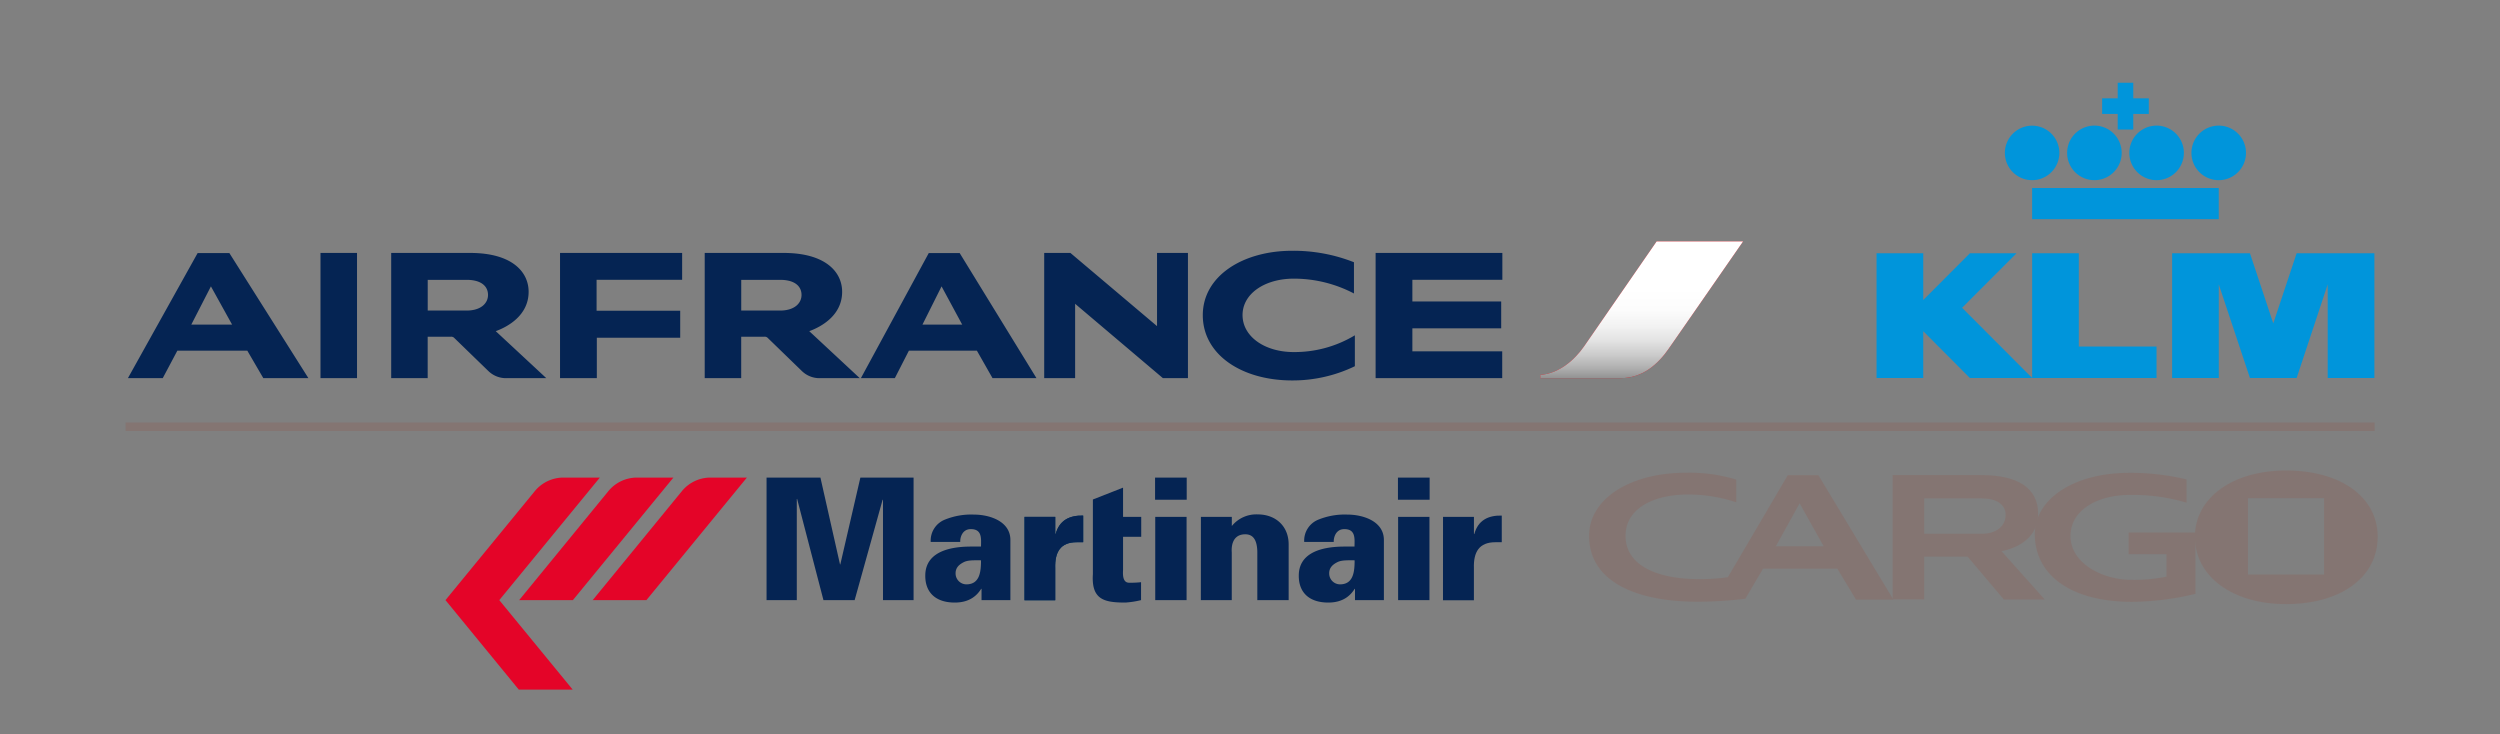 <?xml version="1.0" encoding="UTF-8"?>
<svg xmlns="http://www.w3.org/2000/svg" xmlns:xlink="http://www.w3.org/1999/xlink" viewBox="0 0 727.64 213.63" width="727.64" height="213.63" x="0" y="0"><rect x="0" y="0" width="727.64" height="213.63" fill="#808080" stroke="none"/><defs><style>.cls-1{isolation:isolate;}.cls-2{fill:#0095db;}.cls-3{fill:#e30613;}.cls-4{mix-blend-mode:multiply;fill:url(#linear-gradient);}.cls-5{fill:#052453;}.cls-6{fill:#847572;}.cls-7{fill:none;}.cls-8{fill:#003761;}.cls-9{fill:#e40428;}</style><linearGradient id="linear-gradient" x1="477.83" y1="70.27" x2="477.83" y2="110.06" gradientUnits="userSpaceOnUse"><stop offset="0.34" stop-color="#fff"/><stop offset="0.5" stop-color="#fcfcfc"/><stop offset="0.62" stop-color="#f2f2f2"/><stop offset="0.73" stop-color="#e2e2e2"/><stop offset="0.83" stop-color="#cbcbcb"/><stop offset="0.93" stop-color="#aeaeae"/><stop offset="1" stop-color="#929292"/></linearGradient></defs><title>logo</title><g class="cls-1"><g id="Layer_2" data-name="Layer 2"><g id="Calque_1" data-name="Calque 1"><polyline class="cls-2" points="616.37 37.7 620.9 37.7 620.9 33.16 625.42 33.16 625.42 28.62 620.9 28.62 620.9 24.08 616.37 24.08 616.37 28.62 611.84 28.62 611.84 33.16 616.37 33.16 616.37 37.7"/><path class="cls-2" d="M645.79,36.56a7.94,7.94,0,1,0,7.92,7.94A7.94,7.94,0,0,0,645.79,36.56Z"/><rect class="cls-2" x="591.46" y="54.72" width="54.32" height="9.07"/><path class="cls-2" d="M599.39,44.5a7.93,7.93,0,1,0-7.93,7.94A7.94,7.94,0,0,0,599.39,44.5Z"/><path class="cls-2" d="M619.75,44.5a7.94,7.94,0,1,0,7.92-7.94A7.94,7.94,0,0,0,619.75,44.5Z"/><path class="cls-2" d="M609.57,52.44a7.94,7.94,0,1,0-7.92-7.94A7.93,7.93,0,0,0,609.57,52.44Z"/><polygon class="cls-2" points="668.45 73.71 661.65 94.13 654.86 73.71 632.21 73.71 632.21 110.02 645.79 110.02 645.79 82.78 654.86 110.02 668.45 110.02 677.49 82.78 677.49 110.02 691.08 110.02 691.08 73.71 668.45 73.71"/><polygon class="cls-2" points="605.05 73.71 591.47 73.71 591.47 110.02 627.67 110.02 627.67 100.86 605.05 100.86 605.05 73.71"/><polygon class="cls-2" points="586.93 73.71 573.35 73.71 559.77 87.32 559.77 73.71 546.18 73.71 546.18 110.02 559.77 110.02 559.77 96.4 573.35 110.02 591.47 110.02 571.08 89.58 586.93 73.71"/><path class="cls-3" d="M482.17,70.27l-21.12,30.55c-2.78,4-7.29,7.89-12.74,8.3v.94h23.48c6.25,0,10.79-4.06,13.87-8.53l21.68-31.26Z"/><path class="cls-4" d="M482.17,70.27l-21.12,30.55c-2.78,4-7.29,7.89-12.74,8.3v.94h23.48c6.25,0,10.79-4.06,13.87-8.53l21.68-31.26Z"/><path class="cls-5" d="M93.28,110.06V73.62h10.63v36.44Zm245.19,0L312.92,88.42v21.64h-9V73.62h7.63l25.21,21.3V73.62h9v36.44ZM394,85.38a37.67,37.67,0,0,0-17.4-4.28c-8.56,0-14.95,4.43-14.95,10.59,0,6.31,6.51,10.78,14.88,10.78a34,34,0,0,0,17.81-4.88v9a41.54,41.54,0,0,1-18.26,4.14c-14.58,0-26-7.44-26-19,0-11.42,11.68-18.74,26-18.74a47.8,47.8,0,0,1,18,3.34v9.09Zm-231,24.68V73.62h35.54v7.82h-24.9v9h24.34V98.3H173.71v11.76Zm237.38,0V73.62h36.89v7.82H411.08v6.31h25.85v7.81H411.08v6.69h26.15v7.81ZM235.54,96.39l14.69,13.67H238.88A7.34,7.34,0,0,1,233.4,108l-10-9.7a1.2,1.2,0,0,0-.87-.3h-6.8v12.06H205.11V73.62h23c11.94,0,17,5.38,17,11.31,0,6.91-6.16,10.22-9.58,11.46Zm-8.49-6c4.21,0,6.24-2.15,6.24-4.55s-1.81-4.39-6.24-4.39H215.74v8.94Zm-82.76,6L159,110.06H147.64a7.37,7.37,0,0,1-5.49-2.06l-10-9.7a1.19,1.19,0,0,0-.86-.3h-6.81v12.06H113.86V73.62h23c12,0,17,5.38,17,11.31,0,6.91-6.16,10.22-9.58,11.46Zm-8.49-6c4.21,0,6.24-2.15,6.24-4.55s-1.81-4.39-6.24-4.39H124.49v8.94ZM76.64,110.06l-4.66-8H51.62l-4.25,8H37.23l20.29-36.4h9.24l23,36.4Zm-21-15.59H67.55L61.39,83.35,55.68,94.47Zm233.24,15.59-4.55-8H264.54l-4.09,8h-9.88l19.75-36.4h9l22.35,36.4Zm-20.4-15.59h11.57l-6-11.12-5.56,11.12Z"/><rect class="cls-6" x="36.56" y="122.96" width="654.59" height="2.48"/><rect class="cls-7" width="727.64" height="213.63"/><path class="cls-6" d="M576.77,138.28c10.44,0,16.45,3.73,16.45,11.28,0,5.69-4.19,9.57-10.66,10.86l12.57,14.07h-11.9L572.68,162H560.06v12.46h-9.2V138.28Zm-16.71,6.78v10.29h16.82c3.92,0,6.87-2,6.87-5.53,0-2.95-2.64-4.76-6.87-4.76Z"/><path class="cls-6" d="M639,155v17.84a81,81,0,0,1-18.42,2.33c-18,0-28.34-7.91-28.34-19.71,0-10.08,11.17-17.84,27.51-17.84a69.33,69.33,0,0,1,16.66,1.92v6.77a54.43,54.43,0,0,0-16.66-2.25c-9.18,0-17.12,4.37-17.12,11.92,0,8,9.3,12.78,17.74,12.78a47.45,47.45,0,0,0,9.73-.83l.46-.1V161.3h-11V155Z"/><path class="cls-6" d="M638.84,156.23c0-11.36,11-19.29,26.52-19.29,16,0,26.68,7.77,26.68,19.29,0,11.78-10.72,19.6-26.68,19.6-15.54,0-26.52-8-26.52-19.6Zm15.44,11h22.16V145H654.28V167.2Z"/><path class="cls-6" d="M516.87,159h13.92l-7-12.51L516.87,159Zm34.24,15.52H540.2l-5.43-9H513.15s-4.93,8.33-5.14,8.74a115.44,115.44,0,0,1-13.94.88c-18.17,0-31.56-6.06-31.56-19.15,0-10.86,12-18.4,28.2-18.4a46.7,46.7,0,0,1,14.63,2v6.62a44.14,44.14,0,0,0-14-2.28c-10.44,0-18.21,4.29-18.21,12,0,8.68,9.11,12.63,21.6,12.63a56.54,56.54,0,0,0,8.17-.57c6.05-10.24,17.29-29.43,17.45-29.69h8.9l21.82,36.21Z"/><path class="cls-5" d="M223.11,174.67V139h15.68l5.7,25.27h.09L250.42,139H265.9v35.68H257V145.52l-.1-.1-8.15,29.25h-9.08L232,145.18l-.09.1v29.39Z"/><path class="cls-5" d="M294.08,174.67h-8.4v-3.29h-.1c-1.1,1.74-3.17,4-7.68,4-5.71,0-8.69-3.08-8.59-8,.09-5.89,5.47-8.3,13.34-8.3h2.88c0-2.12.48-5.21-3.17-5.07-2.2.1-2.93,2.27-2.88,3.72h-8.59a6.56,6.56,0,0,1,4.18-6.51,20.32,20.32,0,0,1,8.3-1.45c4.9,0,10.8,2.07,10.71,7.52Zm-12.82-4.59c3.93,0,4.27-3.72,4.27-7-1.92,0-3.74-.1-5,.53s-2.4,1.54-2.4,3.23A3.17,3.17,0,0,0,281.26,170.08Z"/><path class="cls-5" d="M402.79,174.67h-8.41v-3.29h-.09c-1.1,1.74-3.17,4-7.68,4-5.71,0-8.69-3.08-8.59-8,.09-5.89,5.47-8.3,13.34-8.3h2.88c0-2.12.48-5.21-3.16-5.07-2.21.1-2.93,2.27-2.89,3.72H379.6a6.56,6.56,0,0,1,4.18-6.51,20.32,20.32,0,0,1,8.3-1.45c4.9,0,10.8,2.07,10.71,7.52ZM390,170.08c3.94,0,4.27-3.72,4.27-7-1.92,0-3.74-.1-5,.53s-2.4,1.54-2.4,3.23A3.17,3.17,0,0,0,390,170.08Z"/><path class="cls-8" d="M298.19,150.44h8.95v4.87l.1.17c1.05-4,4-5.52,8.06-5.42v7.76c-.67,0-1.3,0-1.92,0-4.75,0-6.38,2.89-6.24,7.52v9.37h-8.95Z"/><path class="cls-5" d="M420,150.44h9v4.87l.1.17c1.05-4,4-5.52,8-5.42v7.76c-.62,0-1.25,0-1.87,0-4.75,0-6.38,2.89-6.24,7.52v9.37h-9Z"/><path class="cls-5" d="M298.19,150.44h8.95v4.87l.1.17c1.05-4,4-5.52,8-5.42v7.76c-.62,0-1.25,0-1.87,0-4.75,0-6.38,2.89-6.24,7.52v9.37h-8.95Z"/><path class="cls-5" d="M318.09,145.38l8.78-3.45v8.51h5.29v5.79h-5.29v9.6c0,.63-.38,3.77,1.73,3.77a26.41,26.41,0,0,0,3.51-.15v5.22a26.59,26.59,0,0,1-4.56.71c-6.2,0-9.94-.86-9.46-8.29Z"/><path class="cls-5" d="M336.24,174.67V150.44h9.12v24.23Zm-.05-29.22V139h9.21v6.46Z"/><path class="cls-5" d="M349.53,150.44h9v2.66a9.16,9.16,0,0,1,7.54-3.38c5.18,0,9,3.38,9,8.73v16.22h-9.12V160.43c-.09-2.37-.67-4.92-3.5-4.92-4.51,0-3.94,5-3.94,5.26v13.9h-9Z"/><path class="cls-5" d="M406.93,174.67V150.44h9.12v24.23Zm-.05-29.22V139h9.22v6.46Z"/><path class="cls-9" d="M129.66,174.67,151,200.72h15.69l-21.37-26.05L174.59,139H164a10.81,10.81,0,0,0-8.31,3.91Z"/><path class="cls-9" d="M166.74,174.67,196,139H185.41a10.78,10.78,0,0,0-8.31,3.91l-26,31.77Z"/><path class="cls-9" d="M188.14,174.67,217.39,139H206.81a10.78,10.78,0,0,0-8.31,3.91l-26,31.77Z"/></g></g></g></svg>
